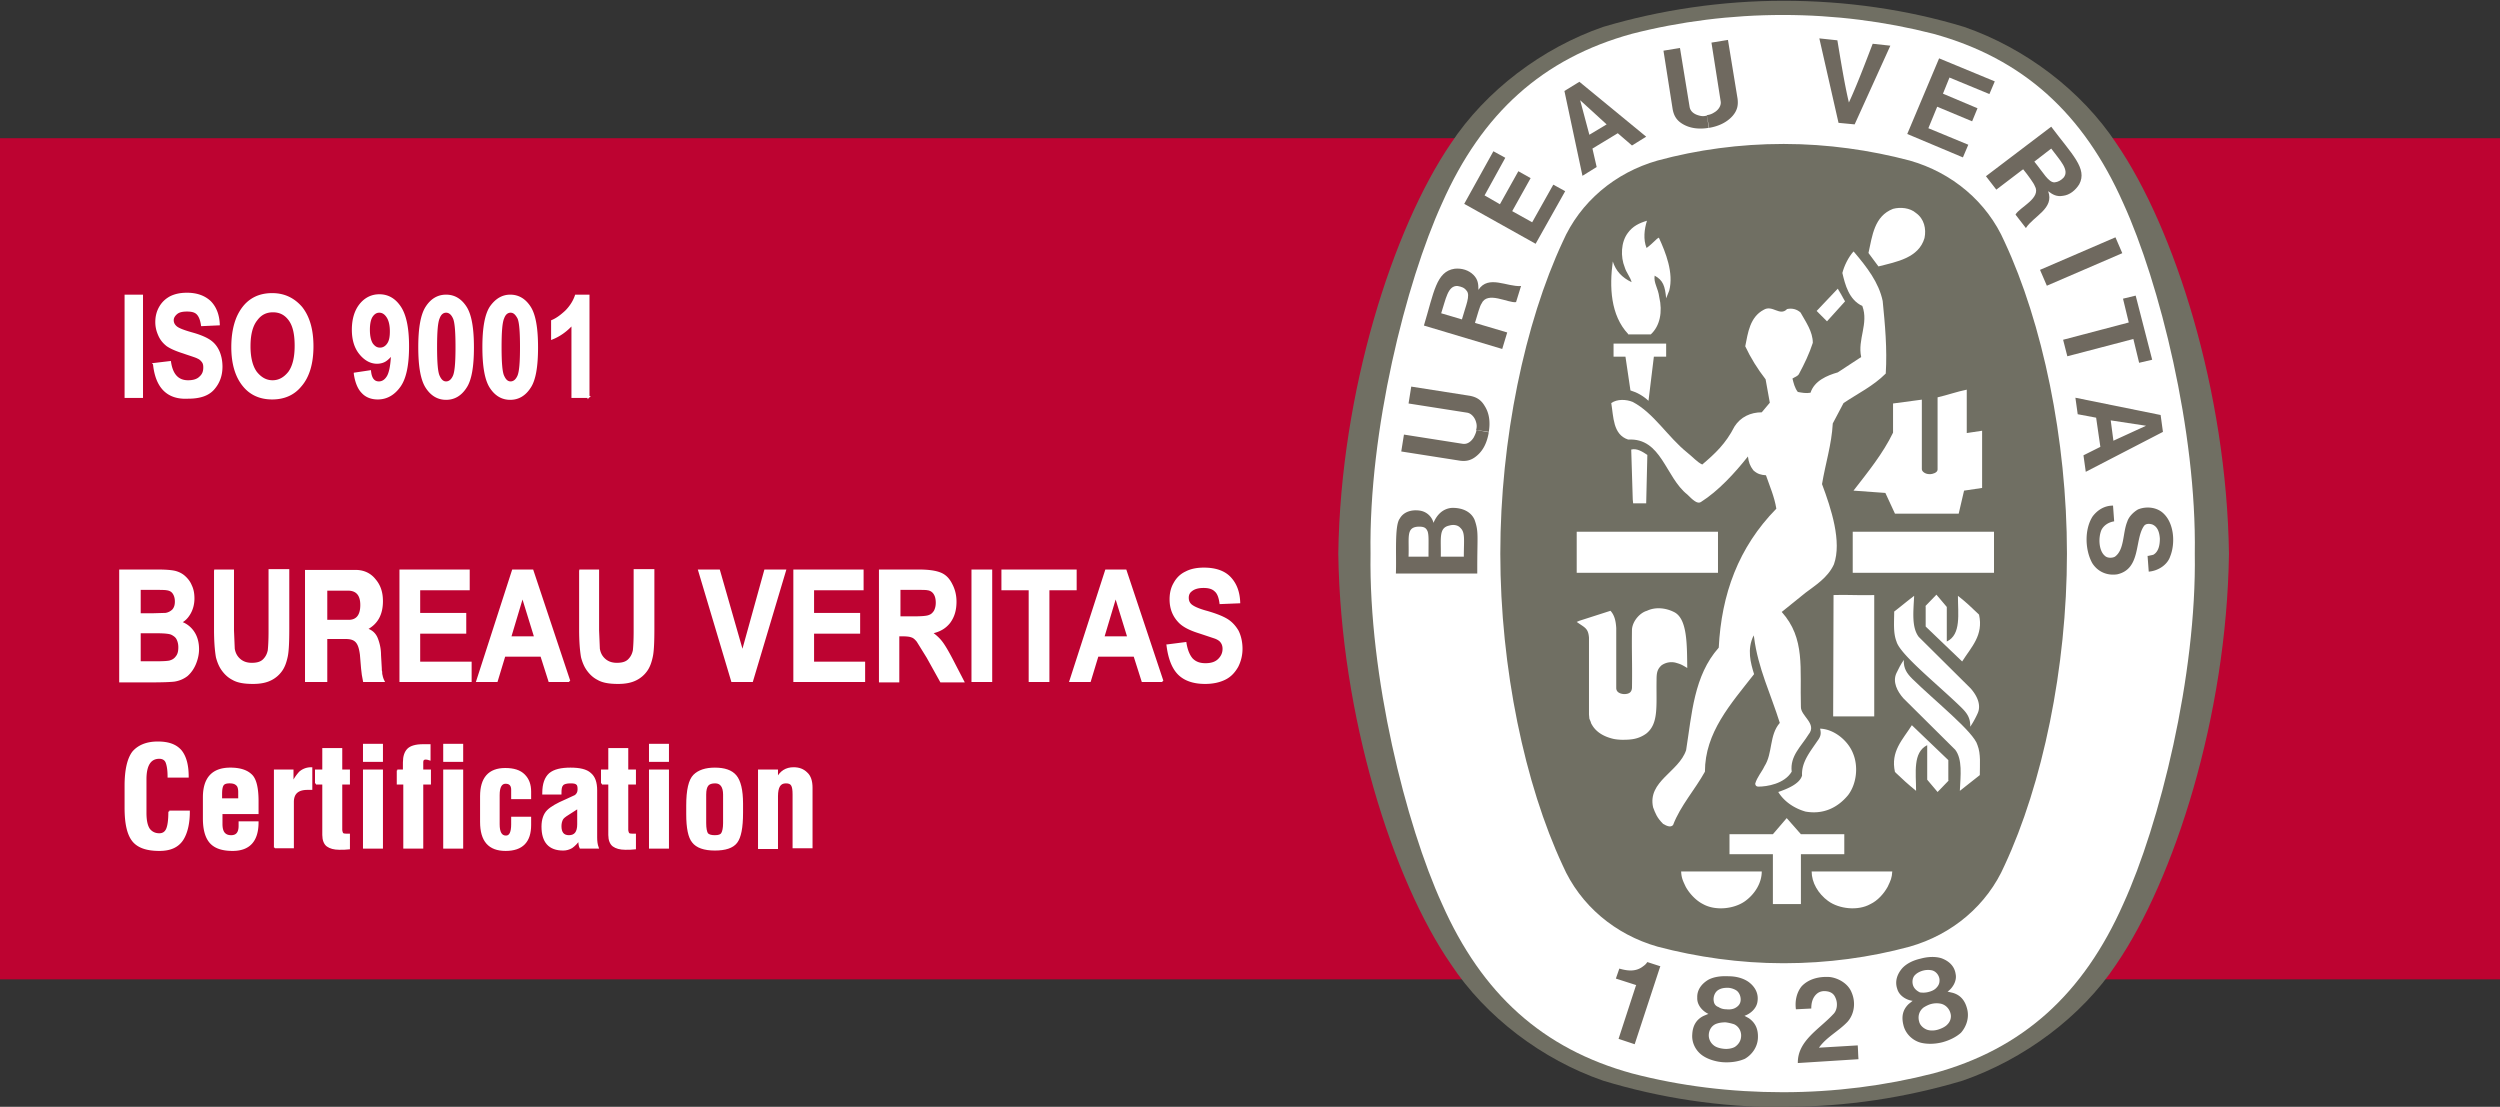 <svg xmlns="http://www.w3.org/2000/svg" xmlns:xlink="http://www.w3.org/1999/xlink" viewBox="0 0 651.2 288.3" xmlns:v="https://vecta.io/nano"><rect x="0" y="0" width="651.2" height="288.3" fill="#333333" stroke="none"/><g fill-rule="evenodd"><path d="M0 36h651.2v219.1H0z" fill="#bd0331"/><g fill="#fff" stroke="#fff" stroke-width=".5" stroke-miterlimit="3.864"><path d="M32.7 77H37v26.4h-4.3zm7.4 17.8l4.2-.5c.5 3.4 2.1 5 4.7 5 1.3 0 2.4-.3 3.1-1 .8-.7 1.1-1.5 1.1-2.6 0-.6-.1-1.1-.4-1.5s-.7-.8-1.2-1c-.5-.3-1.9-.7-3.9-1.4-1.9-.6-3.2-1.2-4.1-1.8-.9-.7-1.6-1.5-2.1-2.6s-.8-2.2-.8-3.5c0-1.4.3-2.7 1-3.9s1.6-2 2.7-2.6c1.2-.6 2.6-.9 4.3-.9 2.5 0 4.5.7 6 2.1 1.4 1.4 2.2 3.4 2.3 5.9l-4.4.2c-.2-1.4-.6-2.4-1.2-3s-1.5-.8-2.7-.8-2.1.2-2.7.7-1 1.1-1 1.8.3 1.3.9 1.8 1.9 1 4 1.6c2.2.6 3.8 1.3 4.8 2s1.7 1.6 2.2 2.7.8 2.5.8 4c0 2.3-.7 4.2-2.1 5.8s-3.6 2.3-6.6 2.3c-5.3.3-8.3-2.7-8.9-8.8zm20.4-4.4c0-3.1.5-5.7 1.4-7.8.9-2 2.1-3.5 3.6-4.5s3.3-1.5 5.4-1.5c3.1 0 5.6 1.2 7.6 3.5 1.9 2.4 2.9 5.7 2.9 10.1s-1 7.9-3.1 10.3c-1.8 2.2-4.3 3.3-7.4 3.3s-5.6-1.1-7.4-3.3c-2-2.4-3-5.8-3-10.1zm4.5-.2c0 3 .6 5.3 1.7 6.8 1.2 1.5 2.6 2.3 4.3 2.3s3.1-.8 4.3-2.3c1.1-1.5 1.7-3.8 1.7-6.9s-.5-5.3-1.6-6.8-2.5-2.2-4.3-2.2-3.2.7-4.3 2.2c-1.2 1.5-1.8 3.8-1.8 6.9zm27.4 7.1l4-.6c.2 2 1 2.9 2.3 2.9.9 0 1.7-.5 2.3-1.5s1-3 1.1-5.9c-.5.7-1.1 1.3-1.7 1.7s-1.4.6-2.2.6c-1.6 0-3.1-.8-4.4-2.4s-1.9-3.7-1.9-6.2c0-2.8.7-5 2-6.6s3-2.4 4.9-2.4c2.2 0 4 1 5.4 3.1s2.1 5.5 2.1 10.2c0 4.8-.7 8.3-2.2 10.4s-3.4 3.2-5.7 3.2c-1.6 0-3-.5-4-1.6-1-1-1.7-2.7-2-4.9zm9.4-11c0-1.6-.3-2.9-.9-3.8s-1.3-1.3-2.1-1.3-1.4.4-1.9 1.1-.8 1.9-.8 3.6.3 2.9.8 3.7c.6.8 1.2 1.2 2.1 1.2.8 0 1.5-.4 2-1.1.6-.8.8-1.9.8-3.4zm14.4-9.3c2.1 0 3.8 1 5.1 3s1.9 5.5 1.9 10.5-.6 8.5-1.9 10.4c-1.3 2-3 3-5.1 3s-3.8-1-5.1-3-1.9-5.5-1.9-10.5c0-4.9.6-8.4 1.9-10.4s3-3 5.1-3zm0 4.2c-.8 0-1.5.5-1.9 1.6-.5 1.1-.7 3.6-.7 7.6s.2 6.6.7 7.6c.5 1.1 1.1 1.6 1.9 1.6s1.5-.5 2-1.6.7-3.6.7-7.6-.2-6.6-.7-7.6c-.5-1.1-1.2-1.6-2-1.6zm16.7-4.2c2.1 0 3.8 1 5.1 3s1.9 5.5 1.9 10.5-.6 8.5-1.9 10.4c-1.3 2-3 3-5.1 3s-3.8-1-5.1-3-1.9-5.5-1.9-10.5c0-4.9.6-8.4 1.9-10.4 1.4-2 3.1-3 5.1-3zm.1 4.2c-.8 0-1.5.5-1.9 1.6-.5 1.1-.7 3.6-.7 7.6s.2 6.6.7 7.6c.5 1.1 1.1 1.6 1.9 1.6s1.5-.5 2-1.6.7-3.6.7-7.6-.2-6.6-.7-7.6c-.6-1.1-1.2-1.6-2-1.6zm20.3 22.2h-4.2v-19c-1.5 1.7-3.3 3-5.3 3.8v-4.6c1.2-.5 2.3-1.3 3.6-2.5 1.2-1.2 2.1-2.6 2.6-4.1h3.3v26.4zM31.5 148.6h9.6c1.9 0 3.3.1 4.3.3.9.2 1.8.6 2.5 1.2s1.4 1.4 1.8 2.4c.5 1 .7 2.1.7 3.4s-.3 2.6-.9 3.7-1.4 2-2.5 2.5a6.4 6.4 0 0 1 3.4 2.6c.8 1.2 1.2 2.7 1.2 4.4 0 1.3-.3 2.6-.8 3.8s-1.2 2.2-2.1 3c-.9.7-2 1.2-3.3 1.4-.8.1-2.8.2-5.9.2h-8.2v-28.9zm4.9 4.8v6.6h3.2l3.5-.1c.8-.1 1.5-.5 2-1 .5-.6.7-1.3.7-2.2s-.2-1.6-.6-2.2-1-.9-1.8-1c-.5-.1-1.9-.1-4.1-.1h-2.9zm0 11.4v7.7h4.5c1.8 0 2.9-.1 3.3-.2.7-.2 1.3-.5 1.8-1.2.5-.6.7-1.4.7-2.5 0-.9-.2-1.6-.5-2.2s-.9-1-1.5-1.3c-.7-.3-2.1-.4-4.3-.4h-4z"/><use xlink:href="#B"/><path d="M79.7 177.4H85v-11.2h5.1c1.3 0 2.2.3 2.8 1s.9 1.8 1.1 3.3l.3 3.6.2 1.7.3 1.6h5.1a5.27 5.27 0 0 1-.5-1.5c-.1-.3-.1-.6-.1-.9-.1-.3-.1-.6-.1-.9l-.2-3.5c0-1.5-.3-2.9-.8-4.2s-1.4-2.1-2.7-2.5v-.1c2.7-1.4 4-3.8 4-7.2 0-2.3-.6-4.1-1.9-5.6-1.2-1.5-2.9-2.3-5-2.3H79.7v28.7zm5.3-23.8h5.6c2.3 0 3.5 1.3 3.5 4 0 2.8-1.2 4.2-3.5 4.1H85v-8.1zm19.3 23.8v-28.8h17.8v4.9h-12.9v6.4h12v4.9h-12v7.8h13.4v4.8z"/><use xlink:href="#C"/><use xlink:href="#B" x="95.1"/><path d="M190.7 177.4l-8.6-28.8h5.2l6.1 21.3 5.9-21.3h5.2l-8.6 28.8zm16.2 0v-28.8h17.8v4.9h-12.9v6.4h12v4.9h-12v7.8h13.3v4.8zm22.3 0v-28.8h10.2c2.6 0 4.4.3 5.6.8s2.1 1.4 2.8 2.8c.7 1.3 1.1 2.8 1.1 4.5 0 2.2-.5 3.9-1.6 5.4-1.1 1.4-2.6 2.3-4.7 2.7 1 .7 1.9 1.5 2.6 2.4s1.6 2.4 2.8 4.7l2.9 5.6h-5.8l-3.5-6.3-2.6-4.2c-.5-.6-.9-1-1.5-1.2-.5-.2-1.3-.3-2.5-.3h-1v12h-4.8zm4.9-16.6h3.6c2.3 0 3.8-.1 4.4-.4.6-.2 1-.6 1.4-1.2.3-.6.5-1.3.5-2.2 0-1-.2-1.8-.6-2.4a2.45 2.45 0 0 0-1.8-1.1c-.4-.1-1.6-.1-3.5-.1h-3.8v7.4zm19.2-12.2h4.9v28.8h-4.9zm14.9 28.8v-23.9h-7.1v-4.9h19.1v4.9h-7.1v23.9z"/><use xlink:href="#C" x="154.5"/><path d="M304.1 168.1l4.7-.6c.3 1.9.9 3.3 1.7 4.2.9.9 2 1.3 3.5 1.3 1.6 0 2.7-.4 3.5-1.2s1.2-1.7 1.2-2.8c0-.7-.2-1.3-.5-1.7-.3-.5-.9-.9-1.7-1.2l-3.9-1.3c-2.6-.8-4.4-1.7-5.5-2.9-1.5-1.6-2.2-3.5-2.2-5.8 0-1.5.3-2.9 1-4.1.7-1.3 1.7-2.3 3-2.9 1.3-.7 2.9-1 4.7-1 3 0 5.3.8 6.8 2.4s2.3 3.7 2.4 6.4l-4.9.2c-.2-1.5-.6-2.6-1.3-3.2-.7-.7-1.7-1-3.1-1s-2.5.3-3.3 1c-.5.4-.8 1-.8 1.8 0 .7.2 1.3.7 1.8.6.6 2.1 1.3 4.4 1.9 2.4.7 4.1 1.4 5.2 2.1s2 1.7 2.7 2.9c.6 1.2 1 2.8 1 4.6a10.07 10.07 0 0 1-1.1 4.6c-.8 1.4-1.8 2.5-3.2 3.2s-3.1 1.1-5.2 1.1c-3 0-5.4-.8-7-2.5-1.5-1.6-2.4-4.1-2.8-7.3zm-260 43.3h5.1c0 3.1-.6 5.6-1.7 7.3-1.2 1.8-3.1 2.7-6 2.7-3.3 0-5.6-.8-6.9-2.5s-1.9-4.5-1.9-8.5v-5.7c0-4.2.7-7.1 2-8.8 1.4-1.6 3.5-2.5 6.4-2.5 2.8 0 4.7.7 6 2.2 1.2 1.5 1.8 3.7 1.8 6.7h-5c0-1.7-.2-2.9-.5-3.7s-1-1.2-1.9-1.2c-2.4 0-3.6 1.9-3.6 5.6v8.7c0 2 .3 3.4.9 4.3.6.8 1.5 1.3 2.7 1.3.9 0 1.6-.4 2-1.3s.6-2.4.6-4.6zm13.6.3h0v2.9c0 1.1.2 1.9.6 2.4s1 .8 1.9.8c1.5 0 2.2-.9 2.2-2.7v-.9h4.7c0 4.8-2.2 7.2-6.5 7.2-2.6 0-4.5-.6-5.7-1.9s-1.8-3.4-1.8-6.3v-5.5c0-5 2.3-7.5 6.9-7.5 2.3 0 4.1.5 5.3 1.6 1.2 1 1.8 3.3 1.8 6.9v3.1h-9.4zm0-3.5h4.6v-1.9c0-.9-.2-1.6-.6-1.9-.4-.4-1-.6-1.9-.6s-1.5.2-1.8.7-.4 1.3-.4 2.4v1.3zm13.9 12.6v-20.1h4.6v3.5c.5-1.3 1.2-2.2 1.9-3 .8-.7 1.8-1.1 3-1.1h0v5.4h-1c-2.5 0-3.8 1.1-3.8 3.4v11.8h-4.7z"/><use xlink:href="#D"/><use xlink:href="#E"/><path d="M103.5 200.7h1.7v-2.1c0-1.6.4-2.7 1.1-3.4s2-1.1 3.9-1.1h1.7v3.7c-.3-.1-.7-.2-1-.2-.6 0-.9.3-.9.9v2.2h2v3.4h-2v16.7h-4.7v-16.7h-1.7v-3.4z"/><use xlink:href="#E" x="20.9"/><path d="M133.4 213h4.7v1.9c0 4.3-2.1 6.5-6.4 6.5s-6.4-2.4-6.4-7.3v-6.7c0-4.7 2.1-7.1 6.3-7.1 2.2 0 3.8.5 4.9 1.6s1.6 2.5 1.6 4.3v1.7h-4.7v-2.2c0-1.2-.6-1.8-1.7-1.8-1.2 0-1.8 1.1-1.8 3.2v7.6c0 2.1.6 3.2 1.9 3.2 1.1 0 1.6-1.1 1.6-3.2V213zm8.1-6.4c0-2.4.6-4 1.7-5 1.2-1 3-1.4 5.4-1.4s4.1.4 5.1 1.3c1.1.9 1.6 2.3 1.6 4.4v12.2c0 1 .1 1.9.4 2.7h-4.5c-.2-.4-.3-1-.3-1.6 0-.2 0-.4.1-.7-.7 1-1.4 1.7-2.1 2.2-.7.4-1.4.6-2.2.6-3.6 0-5.4-2-5.4-6 0-1.8.5-3.2 1.4-4.1s2.5-1.8 4.6-2.7l2.6-1.2c.5-.4.8-.9.8-1.7 0-.7-.1-1.2-.4-1.4-.3-.3-.8-.4-1.7-.4-1 0-1.8.2-2.1.6-.4.4-.5 1.1-.5 2.3h-4.5zm9.2 3.7l-2.8 1.8c-.8.5-1.3.9-1.5 1.3s-.4 1-.4 1.8c0 1.7.7 2.6 2.2 2.6 1.6 0 2.4-1 2.4-3.1v-4.4z"/><use xlink:href="#D" x="74.5"/><use xlink:href="#E" x="74.5"/><path d="M179 212.1v-2.3c0-4 .6-6.6 1.8-7.8s3-1.8 5.4-1.8c2.5 0 4.3.6 5.4 1.9s1.7 3.7 1.7 7.2v2.4c0 3.9-.5 6.4-1.5 7.7s-2.9 1.9-5.6 1.9c-2.8 0-4.7-.7-5.7-2-1-1.2-1.5-3.6-1.5-7.2zm4.7-5.1v7.4c0 1.4.2 2.3.5 2.8.4.4 1 .6 2 .6s1.6-.2 1.9-.7.5-1.4.5-2.7V207c0-2.1-.8-3.2-2.3-3.2-.9 0-1.6.2-2 .7s-.6 1.3-.6 2.5zm14 13.8v-20.1h4.7v2.2c.9-1.9 2.4-2.8 4.3-2.8 1.4 0 2.5.4 3.4 1.3.9.8 1.3 2.1 1.3 3.8v15.5h-4.7V207c0-1.2-.1-2-.4-2.5s-.8-.7-1.6-.7c-1.6 0-2.3 1.2-2.3 3.6v13.5h-4.7z"/></g></g><path d="M464.6 288.3h.3c16.2 0 31.5-2.4 46.3-6.8 15.9-5.5 31-16.6 40.1-30.4 15-22 28.7-64.5 29.3-106.8v-.1c-.6-42.3-14.2-84.8-29.3-106.8-9.1-13.8-23.8-24.9-39.7-30.4-14.8-4.5-30.8-6.8-47-6.8s-32.2 2.4-47 6.8c-15.9 5.5-30.6 16.6-39.7 30.4-15 22-28.7 64.5-29.3 106.8v.1c.6 42.3 14.2 84.9 29.3 106.8 9.1 13.8 23.8 24.9 39.7 30.4 14.8 4.5 30.4 6.9 46.6 6.9h.4z" fill="#706f63"/><path d="M571.7 144.2c.5 31.9-9.2 70.6-18.6 91.2-10.4 23.5-26.2 37.9-49.5 44.2-12.5 3.2-25.7 4.9-39.2 4.9s-26.7-1.6-39.3-4.9c-23.3-6.4-39.1-20.7-49.5-44.2-9.4-20.6-19.1-59.3-18.6-91.2-.5-31.9 9.2-70.6 18.6-91.2 10.4-23.5 26.2-37.8 49.5-44.2 12.5-3.2 25.8-4.9 39.3-4.9s26.7 1.7 39.2 4.9c23.3 6.4 39.1 20.7 49.5 44.2 9.4 20.6 19.1 59.3 18.6 91.2z" fill="#fff"/><path d="M464.8 38c11.1 0 22.3 1.6 32.5 4.3 10.9 3.1 19.9 10.6 24.4 20.9 9.8 21 16.2 51.2 16.2 81 0 29.7-6.4 60-16.2 81-4.5 10.3-13.5 17.8-24.4 20.9-10.3 2.8-21.4 4.3-32.5 4.3h-.4c-11.1 0-22.3-1.6-32.5-4.3-10.9-3.1-19.9-10.6-24.4-20.9-9.8-21-16.2-51.2-16.2-81 0-29.7 6.4-60 16.2-81 4.5-10.3 13.5-17.8 24.4-20.9 10.3-2.8 21.4-4.3 32.5-4.3h.4z" fill="#706f63" stroke="#706f63" stroke-miterlimit="10"/><g fill="#fff"><path d="M480.6 78.5c-1.5-2.6-.3-.3-1.9-3.3m-68 63.3h36.8v10.7h-36.8zm28.4 92.5c-.8-1.7-1.1-2.3-1.2-4h21c0 2.9-1.7 5.8-4.3 7.7-2.9 2.1-7.8 2.6-11 .8-1.8-.9-3.5-2.7-4.5-4.5zm22.7-8.5h-11.3v-5.2h11.3l3.6-4.2 3.7 4.2h11.3v5.2h-11.3v13h-7.3v-13zm1.4-16.2c2.3-.8 5.6-2.1 6.2-4.3-.2-3.5 2.2-6.3 4-9 .9-1.2 1-1.9.7-3.2 3.6.1 7.3 3.1 8.6 6.5 1.4 3.4.9 7.9-1.3 10.8-2.8 3.4-6.6 5.1-11.1 4.3-2.8-.8-5.5-2.5-7.1-5.1zM436 159.4c-2-1-4.7-1.4-7-.3-1.8.5-3.7 2.6-3.9 4.8-.1 6.4.1 8.3 0 15.3-.1 1.1-.7 1.6-2.1 1.6-1.2-.1-2-.6-2-1.6v-15.6c-.1-1.7-.4-3.3-1.5-4.5l-8.1 2.6-.7.3c2.1 1.5 3 1.6 3.2 4.1v20l.1 1.1.3.7.2.6.3.5c1.3 2.1 3.6 3 5.2 3.4.7.2 1.9.3 2.6.3 2.1 0 4.1-.1 6.2-1.6 3.3-2.6 2.6-7.2 2.7-13.8 0-1.9.1-2.9 1.3-4a4.51 4.51 0 0 1 3.6-.7c1.4.4 1.6.5 3.1 1.4-.1-5.9.1-12.9-3.5-14.6zm75 25c-5.9-5.8-16.1-13.9-17-17.3-.9-2.3-.6-5.1-.6-7.8 1.7-1.3 3.1-2.5 5.2-4.1-.2 4.1-.7 8.2 1.2 10.7l13.5 13.4c1.6 1.8 2.9 4.3 1.8 6.6-.5 1.1-1.2 2.4-1.9 3.4.1-2.3-.9-3.6-2.2-4.9zM477.6 155c4.5-.1 6 .1 10.6 0v31.6h-10.7l.1-31.6z"/><path d="M501.5 157.9l2.9-3 2.7 3.2v9c3.8-1.8 2.9-7.2 2.9-11.9 2.3 1.8 3.4 2.9 5.5 4.9 1.2 5.4-2 8.4-4.4 12.2l-9.5-9.1v-5.3zm8.7-24.1l1.4-6 4.7-.7v-14.9l-4 .6v-11.3c-2.5.5-5 1.4-7.6 2v18.8c0 .9-1.5 1.2-1.8 1.2h-.4c-.9 0-1.9-.6-1.9-1.3v-18.1l-7.5 1v7.6c-2.6 5.4-6.5 10.2-10.3 15.1l8.3.6 2.5 5.4h16.6zm-84.9-3.7l-.4-13c1.5-.4 3 .6 4.2 1.4l-.3 12.6h-3.4l-.1-1zm-.6-28.4l-1.3-8.8h-3.1v-3.4H434v3.4h-3.2l-1.4 11.5c-1.4-1.3-3-2.2-4.7-2.7zm-.6-14.7c-4.6-4.9-4.9-12.3-4-18.9h0c.8 2.5 2.4 4.2 4.9 5.4-.3-1.3-1.4-2.5-1.8-3.9-1.1-2.7-1-6.5.8-8.9 1.3-1.8 3-2.6 5-3.2-.7 2.2-1 4.9-.1 7.1 1.3-1 1.3-1.1 2.3-2 .4-.4.5-.5.9-.7 1.8 3.9 3.9 9.2 2.7 13.8l-.8 2c-.3-3.2-.8-4.7-3-5.9-.3 1.9.9 3.2 1.2 5.6.9 3.8.2 7.5-2.2 9.7h-5.9zm56.5-8.5l-4.7 5.2-2.7-2.7 5.5-5.8m8-9.3c1-4.5 1.5-9.6 6.4-11.5 1.9-.5 4.4-.3 6 1.1 2.1 1.5 2.7 4.1 2.2 6.5-1.5 5.2-7.3 6.2-12 7.4l-2.6-3.5zm32.7 72.6v10.7h-36.8v-10.7z"/><path d="M430.6 210.3c-1.5-6.8 6.7-9.2 8.6-14.9 1.5-9.4 2-19.4 8.5-26.7.7-13.9 5.1-26.1 15-36.2-.5-3.1-1.7-5.8-2.7-8.7-1.3-.1-2.2-.3-3.3-1.3-.9-1.2-1.2-2.1-1.4-3.6-3.4 4.3-7.7 9-12.3 11.9-.9.5-2-.5-3.5-2-5.7-4.5-6.7-14.8-15.4-14.3-4-1.3-3.8-6-4.4-9.5 1.5-1.1 3.9-1 5.6-.3 5.5 2.9 9.1 9.1 14.2 13.2 1.4 1.1 2.6 2.5 3.9 3.1 3.4-2.9 6.1-5.4 8.4-9.9 1.6-2.5 4.2-3.7 7.1-3.7l2.1-2.5-1.1-6.1c-2.1-2.7-3.9-5.6-5.3-8.6.7-3.5 1.2-7.6 4.8-9.5 2.3-1.4 4.2 1.8 6.1-.2 1.4-.3 2.6.1 3.5.9 1.4 2.5 3.2 5 3.2 7.9-.9 2.8-2.2 5.5-3.6 8.1-.3.6-1.1.8-1.7 1.2.3 1.2.6 2.5 1.4 3.5 1.1.2 2.1.4 3.3.2 1-3.1 4.3-4.5 7.1-5.3l6.1-4c-1-4.6 2-8.7.3-13.3-3.5-1.6-4.5-5.6-5.2-8.6.5-1.9 1.5-4 2.9-5.6l.2.2c3.3 3.9 6.4 7.9 7.4 12.7.6 6.1 1.2 12.4.8 18.9-3.3 3.3-7.3 5.2-11 7.7l-2.8 5.3c-.3 5.5-1.9 10.4-2.8 15.8 2.4 6.4 5.2 15 3.1 20.9-1.6 3.5-4.9 5.5-7.4 7.4l-6.2 5c6.2 6.9 4.7 14.7 5 24.7-.1 2.4 4.3 4.4 2 7.2-1.9 3.1-4.9 5.6-4.4 9.7-1.9 3.2-6.5 3.9-8.7 3.9-.5 0-.8-.3-.8-.8.5-1.7 1.7-3 2.4-4.5 2.2-3.4 1.2-8.1 4-11.3-2.3-7.4-5.7-14.3-6.7-22.3l-.1-.5c-1.8 3.6-.8 7.2.1 10.1-6.1 7.8-12.8 15.2-12.8 25.4-2.6 4.7-6.4 8.9-8.3 13.9-.7.8-1.9.1-2.6-.3-1.6-1.6-2-2.7-2.6-4.3zm67.5-33.5c5.9 5.8 16.1 13.9 17 17.3.9 2.3.6 5.1.6 7.8l-5.2 4.1c.2-4.1.7-8.2-1.2-10.7l-13.5-13.4c-1.6-1.8-2.9-4.3-1.8-6.6.5-1.1 1.2-2.4 1.9-3.4-.1 2.3.9 3.6 2.2 4.9zm9.5 26.5l-2.9 3-2.7-3.2v-9c-3.8 1.9-2.9 7.2-2.9 11.9-2.2-1.8-3.4-2.9-5.5-4.9-1.2-5.4 2-8.4 4.4-12.2l9.5 9.1v5.3zM491.7 231c.8-1.7 1.1-2.3 1.2-4h-21c0 2.9 1.7 5.8 4.3 7.7 2.9 2.1 7.8 2.6 11 .8 1.9-.9 3.5-2.7 4.5-4.5z"/></g><g fill="#6f695f"><path d="M468.3 276.9c-.1-5.8 5.6-8.8 9.2-12.7 1-.9 1.3-2.8.6-4.3-.4-1-1.1-1.4-1.8-1.6-1.3-.3-2.3-.1-3.1.6-1.1 1-1.4 2.4-1.4 3.8l-4 .2c-.3-2.2.2-4.4 1.5-6 1.9-2 4.7-2.6 7.4-2.4 2.2.3 4.7 1.7 5.6 4 1.1 2.5.8 5.6-1.1 7.7-2.4 2.5-5.4 3.9-7.4 6.7l10.1-.6c.1 1.2.1 2.5.2 3.6l-15.8 1zm-35.8-25.2l-.1.2-6.6 20.1-4.2-1.4 4.5-13.8.1-.2-5.3-1.7.9-2.6c2.1.6 4.3.9 6.2-.6.7-.5.8-.7 1.1-1.1l3.4 1.1zm79.9 11.1c-.5-2-1.6-3.6-3.8-4.2l-1.3-.3c1.3-.9 2.5-2.8 2.1-4.6-.3-2.1-1.8-3.4-3.7-4.1-1.6-.5-3.6-.4-5.4.1-1.8.4-3.6 1.2-4.8 2.5-1.3 1.5-2 3.4-1.3 5.4.5 1.8 2.4 2.9 4 3.1l-1 .8c-1.7 1.6-1.9 3.5-1.4 5.5.5 2.2 2.3 4 4.5 4.6 1.6.4 3.6.4 5.6-.1 1.9-.5 3.7-1.4 4.9-2.5 1.4-1.6 2.2-3.9 1.6-6.2m-13.9-5.7c-.5-.9-.5-2.4.4-3.2.5-.5 1.3-.9 2.1-1.1s1.7-.2 2.4 0c1.2.4 1.9 1.7 1.8 2.7 0 .8-.4 1.4-.9 1.9s-1.2.8-2 1-1.5.2-2.2.1c-.6-.3-1.2-.7-1.6-1.4m8.8 9.7c-.5.6-1.5 1.1-2.5 1.4s-2.1.3-2.9 0c-1-.4-1.8-1.2-2-2.1-.4-1.4 0-2.8 1.2-3.7.5-.3 1.2-.7 2-.9a5.59 5.59 0 0 1 2.2-.1c1.4.2 2.5 1.3 2.8 2.7.2.8 0 1.9-.8 2.7zm-49.4 3.6c.1-2.1-.5-3.9-2.4-5.2l-1.1-.6c1.5-.5 3.2-1.9 3.4-3.8.3-2.1-.7-3.8-2.3-5-1.4-1-3.3-1.5-5.2-1.5-1.9-.1-3.8.1-5.3.9-1.7 1-3 2.6-2.9 4.7-.1 1.9 1.4 3.5 2.9 4.2l-1.2.5c-2.1 1-2.9 2.8-3 4.8-.2 2.3 1 4.5 2.9 5.7 1.4.9 3.4 1.5 5.3 1.6 2 .1 3.9-.2 5.5-.9 1.9-1.1 3.3-3.1 3.4-5.4m-11.5-9.6c-.2-1 .2-2.4 1.3-3 .7-.4 1.5-.5 2.3-.5s1.7.3 2.3.7c1 .7 1.3 2.2 1 3.1-.2.7-.8 1.2-1.4 1.5s-1.4.4-2.2.3c-.8 0-1.5-.2-2.1-.6-.6-.2-1.1-.7-1.2-1.5m5.5 11.9c-.7.4-1.8.6-2.8.5-1.1-.1-2.1-.4-2.7-.9-.9-.7-1.3-1.7-1.3-2.6 0-1.4.8-2.7 2.2-3.1.6-.2 1.4-.3 2.2-.3a11.95 11.95 0 0 1 2.2.5c1.3.6 2 2 1.8 3.4-.1 1-.7 1.9-1.6 2.5zm79.48-202.405l19.65-8.477 1.782 4.132-19.65 8.477zM478.9 32l-5-22 4.7.5c.9 5.4 1.9 11.6 3 16.2 2-4.3 4.2-10.1 6.2-15.3l4.6.5-9.3 20.5-4.2-.4zm-83.4 12.6l-4.8 8.6-4-2.3 5.4-9.8-3.1-1.7-7.6 13.7L400 63.5l7.7-13.7-3.1-1.7-5.5 9.8-5.2-2.9 4.8-8.6zm-11.4 90.8c-1-2.3-3.5-3.2-6-3.1-2.2.2-3.8 1.7-4.7 3.9-.3-1.3-1.5-2.9-3.6-3.2s-4.2.3-5.2 2.1c-1.4 1.8-.8 9.8-1 14.3h21.2v-1.6c0-8.3.4-9.3-.7-12.4m-12 9.6h-5.2c.2-4.9-.7-7.5 2.3-7.8 1.8-.1 2.3.3 2.7 1.3.3 1.1.2 2.3.2 6.5m9.2 0h-6c.1-4.8-.6-7.5 2.2-8.1 1-.3 2.2-.2 2.9.6 1.3 1.2.9 3.1.9 7.5zM553 77.8l3.3-.8 4.3 16.7-3.4.8-1.5-6.2-17.2 4.5-1.1-4.3 17.1-4.5zM445.1 33.3c-2.4.4-4.8.2-6.8-1-1.7-1-2.3-2.3-2.6-3.8l-2.4-15.3 4.3-.7 2.5 15.3c.2 1.3 1.3 2 2.5 2.3a3.41 3.41 0 0 0 2 0m.6 3.2c2.4-.4 4.6-1.4 6.1-3.1 1.3-1.5 1.5-2.9 1.3-4.5l-2.5-15.3-4.3.7 2.4 15.3c.2 1.1-.6 2.3-1.7 2.9-.6.4-1.2.6-1.9.7m118.2 78.1l-22.2-4.5.6 4.3 4.8.9 1.1 7.6-4.4 2.2.6 4.3 20.1-10.4-.6-4.4m-12.3 6.7l-.7-5.3 9.2 1.4-8.5 3.9zm9.1 30l.4-.1.5-.1.4-.1c1.4-.8 1.7-2.6 1.7-4.2-.1-1.5-.5-3.1-2-3.7-.7-.2-1.7-.3-2.2.5-2.4 3.6-.7 11.1-6.9 12.5-2.7.4-5.1-.7-6.5-2.9-1.9-3.4-2.1-8.8.1-12.2 1.3-1.7 3.1-2.8 5.3-2.8l.3 4.1c-1.3.2-2.6.9-3.3 2.2-.9 2.1-.7 5.5.9 6.8.6.6 1.9.6 2.6.2 2.5-1.8 2-6.2 3.2-9.1.4-1.3 1.6-2.5 2.8-3.2 2.2-.9 5-.6 6.7 1.1 2.8 2.7 3 7.9 1.7 11.1-.7 2.2-3.1 3.8-5.6 4l-.3-4.1h.2zm-171.8-32.2c-.4 2.4-1.3 4.6-3.1 6.1-1.5 1.3-2.9 1.5-4.4 1.3l-15.3-2.4.7-4.4 15.3 2.4c1.3.2 2.3-.7 2.9-1.7.3-.6.6-1.2.7-1.9"/><path d="M387.8 112.5c.4-2.4.2-4.8-1.1-6.8-1-1.7-2.3-2.3-3.8-2.6l-15.3-2.4-.7 4.4 15.3 2.4c1.1.2 2 1.3 2.3 2.5a3.41 3.41 0 0 1 0 2m26.9-90.7l-3.9 2.4 4.7 22.1 3.7-2.3-1.1-4.8 6.6-4 3.7 3.2 3.7-2.3-17.4-14.3m2.6 13.8l-2.4-9 6.9 6.3-4.5 2.7z"/><path d="M515.1 28.2l-9-3.8 1.7-4.2 10.4 4.3 1.4-3.3-14.5-6-8.3 19.7 14.5 6.1 1.4-3.3-10.4-4.3 2.3-5.6 9.1 3.8zm-130 47.3c0-1.5-.1-2.7-1.3-3.9s-3-1.8-4.9-1.6c-4.8.7-5.4 6.2-8 14.8l20.4 6.1 1.3-4.3-8.1-2.4-.3-.1c.6-2 1.3-4.5 1.7-5 1.5-3.4 6.9-.1 9-.4l1.3-4.2c-3.6.3-8.5-3-11.1 1m-4.3 7.7l-5.4-1.6c1.2-3.6 1.7-7.3 4.3-7.1 1 .2 1.7.4 2.3 1.2 1.1 1.2-.2 3.9-1.2 7.5zM534.3 33l-17 12.9 2.7 3.5 6.7-5.1.3-.2c1.3 1.6 2.8 3.7 3 4.3 1.9 3.2-4 5.6-5 7.5l2.7 3.5c2-3.1 7.5-5.1 5.8-9.6 1.2.9 2.2 1.5 3.9 1.2 1.7-.2 3.2-1.4 4.2-3 2.2-4.1-1.9-7.8-7.3-15m3.2 13.3c-.7.7-1.4 1.1-2.3 1.2-1.6.1-3-2.6-5.3-5.4l4.4-3.4c2.2 3 4.9 5.6 3.2 7.6z"/></g><defs ><path id="B" d="M55.8 148.6h4.9v15.6l.2 4.8c.2 1.2.7 2.1 1.5 2.8s1.8 1.1 3.2 1.1 2.4-.3 3.1-1 1.1-1.5 1.3-2.5c.1-1 .2-2.6.2-4.9v-16h4.9v15.2c0 3.5-.1 5.9-.4 7.3s-.7 2.6-1.4 3.6a7.32 7.32 0 0 1-2.8 2.4c-1.2.6-2.7.9-4.6.9-2.3 0-4-.3-5.2-1-1.2-.6-2.1-1.5-2.8-2.5s-1.1-2.1-1.4-3.2c-.3-1.7-.5-4.1-.5-7.3v-15.3z"/><path id="C" d="M148.3 177.4h-5.2l-2.1-6.6h-9.6l-2 6.6h-5.1l9.3-28.8h5.1l9.6 28.8zm-8.9-11.4l-3.3-10.7-3.2 10.7h6.5z"/><path id="D" d="M82.3 204.1v-3.4h1.9v-5.6h4.7v5.6h2v3.4h-2v12.1c0 .3.1.5.2.8s.5.4 1.1.4h.7v3.6c-.8.1-1.6.1-2.5.1-1.4 0-2.4-.3-3.1-.8s-1.1-1.5-1.1-2.8v-13.4h-1.9z"/><path id="E" d="M94.8 200.7h4.7v20.1h-4.7v-20.1zm0-6.7h4.7v4.2h-4.7V194z"/></defs></svg>